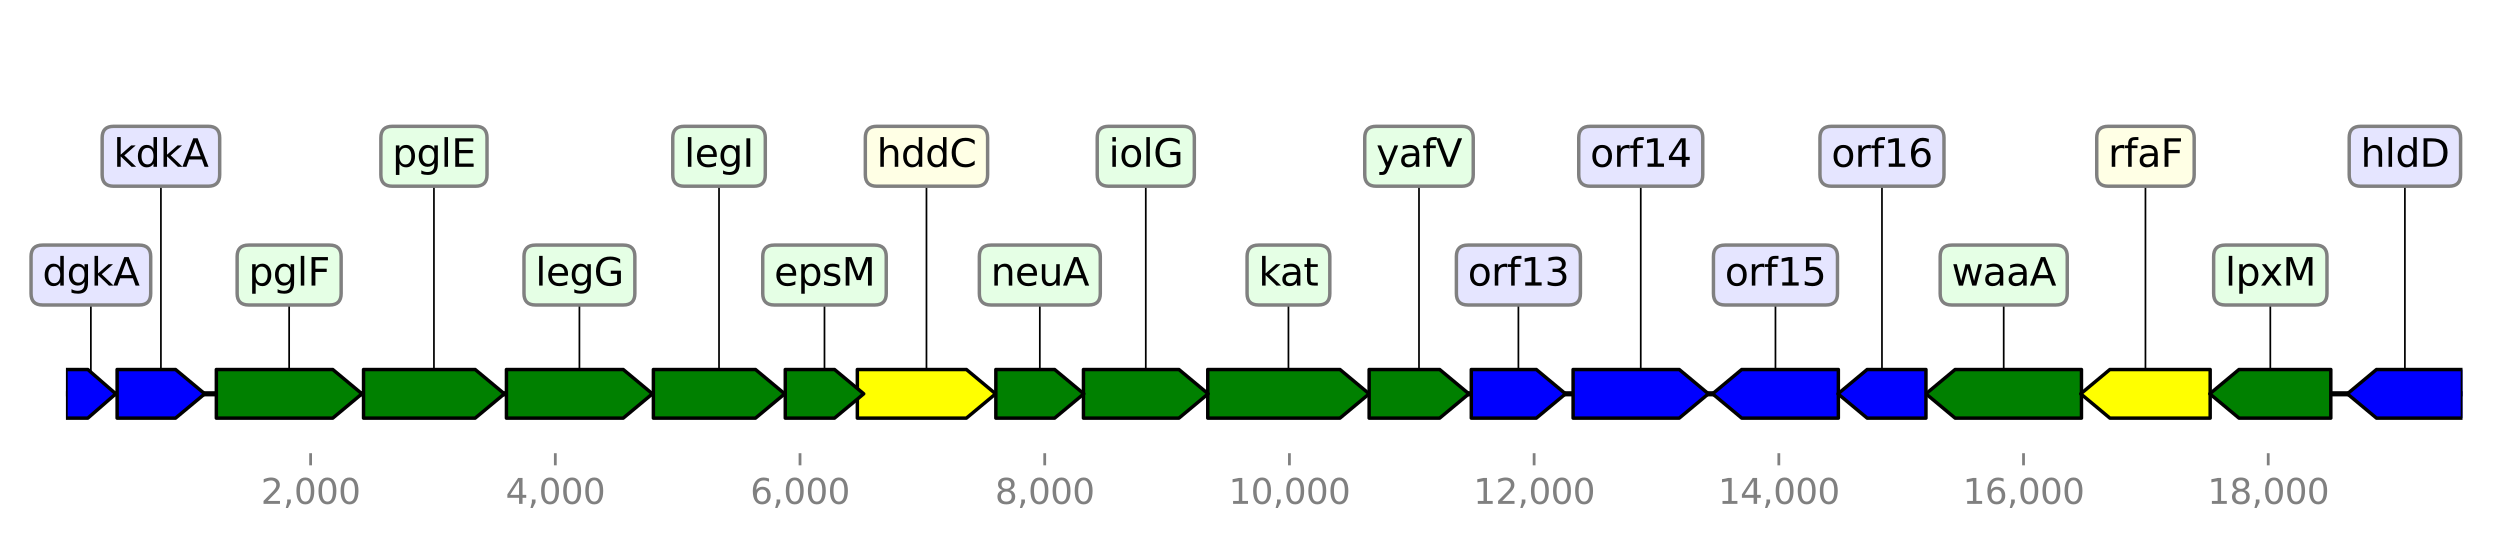<?xml version="1.0" encoding="utf-8" standalone="no"?>
<!DOCTYPE svg PUBLIC "-//W3C//DTD SVG 1.1//EN"
  "http://www.w3.org/Graphics/SVG/1.1/DTD/svg11.dtd">
<svg height="158.4pt" version="1.1" viewBox="0 0 720 158.4" width="720pt" xmlns="http://www.w3.org/2000/svg" xmlns:xlink="http://www.w3.org/1999/xlink">
 <defs>
  <style type="text/css">*{stroke-linecap:butt;stroke-linejoin:round;}</style>
 </defs>
 <g id="figure_1">
  <g id="patch_1">
   <path d="M 0 158.4 
L 720 158.4 
L 720 0 
L 0 0 
z
" style="fill:#ffffff;"/>
  </g>
  <g id="axes_1">
   <g id="line2d_1">
    <path clip-path="url(#p08b3c7aa67)" d="M 18.989 113.417 
L 709.2 113.417 
" style="fill:none;stroke:#000000;stroke-linecap:square;stroke-width:1.5;"/>
   </g>
   <g id="line2d_2">
    <path clip-path="url(#p08b3c7aa67)" d="M 371.072 79.211 
L 371.072 113.417 
" style="fill:none;stroke:#000000;stroke-linecap:square;stroke-width:0.5;"/>
   </g>
   <g id="line2d_3">
    <path clip-path="url(#p08b3c7aa67)" d="M 577.068 79.211 
L 577.068 113.417 
" style="fill:none;stroke:#000000;stroke-linecap:square;stroke-width:0.5;"/>
   </g>
   <g id="line2d_4">
    <path clip-path="url(#p08b3c7aa67)" d="M 166.872 79.211 
L 166.872 113.417 
" style="fill:none;stroke:#000000;stroke-linecap:square;stroke-width:0.5;"/>
   </g>
   <g id="line2d_5">
    <path clip-path="url(#p08b3c7aa67)" d="M 83.272 79.211 
L 83.272 113.417 
" style="fill:none;stroke:#000000;stroke-linecap:square;stroke-width:0.5;"/>
   </g>
   <g id="line2d_6">
    <path clip-path="url(#p08b3c7aa67)" d="M 124.975 45.006 
L 124.975 113.417 
" style="fill:none;stroke:#000000;stroke-linecap:square;stroke-width:0.5;"/>
   </g>
   <g id="line2d_7">
    <path clip-path="url(#p08b3c7aa67)" d="M 266.823 45.006 
L 266.823 113.417 
" style="fill:none;stroke:#000000;stroke-linecap:square;stroke-width:0.5;"/>
   </g>
   <g id="line2d_8">
    <path clip-path="url(#p08b3c7aa67)" d="M 472.537 45.006 
L 472.537 113.417 
" style="fill:none;stroke:#000000;stroke-linecap:square;stroke-width:0.5;"/>
   </g>
   <g id="line2d_9">
    <path clip-path="url(#p08b3c7aa67)" d="M 207.078 45.006 
L 207.078 113.417 
" style="fill:none;stroke:#000000;stroke-linecap:square;stroke-width:0.5;"/>
   </g>
   <g id="line2d_10">
    <path clip-path="url(#p08b3c7aa67)" d="M 617.89 45.006 
L 617.89 113.417 
" style="fill:none;stroke:#000000;stroke-linecap:square;stroke-width:0.5;"/>
   </g>
   <g id="line2d_11">
    <path clip-path="url(#p08b3c7aa67)" d="M 511.333 79.211 
L 511.333 113.417 
" style="fill:none;stroke:#000000;stroke-linecap:square;stroke-width:0.5;"/>
   </g>
   <g id="line2d_12">
    <path clip-path="url(#p08b3c7aa67)" d="M 329.985 45.006 
L 329.985 113.417 
" style="fill:none;stroke:#000000;stroke-linecap:square;stroke-width:0.5;"/>
   </g>
   <g id="line2d_13">
    <path clip-path="url(#p08b3c7aa67)" d="M 653.85 79.211 
L 653.85 113.417 
" style="fill:none;stroke:#000000;stroke-linecap:square;stroke-width:0.5;"/>
   </g>
   <g id="line2d_14">
    <path clip-path="url(#p08b3c7aa67)" d="M 692.61 45.006 
L 692.61 113.417 
" style="fill:none;stroke:#000000;stroke-linecap:square;stroke-width:0.5;"/>
   </g>
   <g id="line2d_15">
    <path clip-path="url(#p08b3c7aa67)" d="M 408.67 45.006 
L 408.67 113.417 
" style="fill:none;stroke:#000000;stroke-linecap:square;stroke-width:0.5;"/>
   </g>
   <g id="line2d_16">
    <path clip-path="url(#p08b3c7aa67)" d="M 437.3 79.211 
L 437.3 113.417 
" style="fill:none;stroke:#000000;stroke-linecap:square;stroke-width:0.5;"/>
   </g>
   <g id="line2d_17">
    <path clip-path="url(#p08b3c7aa67)" d="M 299.47 79.211 
L 299.47 113.417 
" style="fill:none;stroke:#000000;stroke-linecap:square;stroke-width:0.5;"/>
   </g>
   <g id="line2d_18">
    <path clip-path="url(#p08b3c7aa67)" d="M 542.007 45.006 
L 542.007 113.417 
" style="fill:none;stroke:#000000;stroke-linecap:square;stroke-width:0.5;"/>
   </g>
   <g id="line2d_19">
    <path clip-path="url(#p08b3c7aa67)" d="M 46.344 45.006 
L 46.344 113.417 
" style="fill:none;stroke:#000000;stroke-linecap:square;stroke-width:0.5;"/>
   </g>
   <g id="line2d_20">
    <path clip-path="url(#p08b3c7aa67)" d="M 237.452 79.211 
L 237.452 113.417 
" style="fill:none;stroke:#000000;stroke-linecap:square;stroke-width:0.5;"/>
   </g>
   <g id="line2d_21">
    <path clip-path="url(#p08b3c7aa67)" d="M 26.171 79.211 
L 26.171 113.417 
" style="fill:none;stroke:#000000;stroke-linecap:square;stroke-width:0.5;"/>
   </g>
   <g id="patch_2">
    <path clip-path="url(#p08b3c7aa67)" d="M 347.833 106.417 
Q 366.872 106.417 385.911 106.417 
L 385.911 106.417 
Q 390.111 109.917 394.31 113.417 
Q 390.111 116.917 385.911 120.417 
L 385.911 120.417 
Q 366.872 120.417 347.833 120.417 
L 347.833 106.417 
z
" style="fill:#008000;stroke:#000000;stroke-linecap:round;"/>
   </g>
   <g id="patch_3">
    <path clip-path="url(#p08b3c7aa67)" d="M 599.461 120.417 
Q 581.268 120.417 563.075 120.417 
L 563.075 120.417 
Q 558.875 116.917 554.675 113.417 
Q 558.875 109.917 563.075 106.417 
L 563.075 106.417 
Q 581.268 106.417 599.461 106.417 
L 599.461 120.417 
z
" style="fill:#008000;stroke:#000000;stroke-linecap:round;"/>
   </g>
   <g id="patch_4">
    <path clip-path="url(#p08b3c7aa67)" d="M 145.853 106.417 
Q 162.674 106.417 179.494 106.417 
L 179.494 106.417 
Q 183.692 109.917 187.891 113.417 
Q 183.692 116.917 179.494 120.417 
L 179.494 120.417 
Q 162.674 120.417 145.853 120.417 
L 145.853 106.417 
z
" style="fill:#008000;stroke:#000000;stroke-linecap:round;"/>
   </g>
   <g id="patch_5">
    <path clip-path="url(#p08b3c7aa67)" d="M 62.306 106.417 
Q 79.071 106.417 95.836 106.417 
L 95.836 106.417 
Q 100.037 109.917 104.238 113.417 
Q 100.037 116.917 95.836 120.417 
L 95.836 120.417 
Q 79.071 120.417 62.306 120.417 
L 62.306 106.417 
z
" style="fill:#008000;stroke:#000000;stroke-linecap:round;"/>
   </g>
   <g id="patch_6">
    <path clip-path="url(#p08b3c7aa67)" d="M 104.697 106.417 
Q 120.775 106.417 136.853 106.417 
L 136.853 106.417 
Q 141.054 109.917 145.254 113.417 
Q 141.054 116.917 136.853 120.417 
L 136.853 120.417 
Q 120.775 120.417 104.697 120.417 
L 104.697 106.417 
z
" style="fill:#008000;stroke:#000000;stroke-linecap:round;"/>
   </g>
   <g id="patch_7">
    <path clip-path="url(#p08b3c7aa67)" d="M 246.914 106.417 
Q 262.621 106.417 278.328 106.417 
L 278.328 106.417 
Q 282.53 109.917 286.732 113.417 
Q 282.53 116.917 278.328 120.417 
L 278.328 120.417 
Q 262.621 120.417 246.914 120.417 
L 246.914 106.417 
z
" style="fill:#ffff00;stroke:#000000;stroke-linecap:round;"/>
   </g>
   <g id="patch_8">
    <path clip-path="url(#p08b3c7aa67)" d="M 453.051 106.417 
Q 468.339 106.417 483.626 106.417 
L 483.626 106.417 
Q 487.825 109.917 492.023 113.417 
Q 487.825 116.917 483.626 120.417 
L 483.626 120.417 
Q 468.339 120.417 453.051 120.417 
L 453.051 106.417 
z
" style="fill:#0000ff;stroke:#000000;stroke-linecap:round;"/>
   </g>
   <g id="patch_9">
    <path clip-path="url(#p08b3c7aa67)" d="M 188.173 106.417 
Q 202.88 106.417 217.587 106.417 
L 217.587 106.417 
Q 221.785 109.917 225.983 113.417 
Q 221.785 116.917 217.587 120.417 
L 217.587 120.417 
Q 202.88 120.417 188.173 120.417 
L 188.173 106.417 
z
" style="fill:#008000;stroke:#000000;stroke-linecap:round;"/>
   </g>
   <g id="patch_10">
    <path clip-path="url(#p08b3c7aa67)" d="M 636.53 120.417 
Q 622.088 120.417 607.646 120.417 
L 607.646 120.417 
Q 603.448 116.917 599.25 113.417 
Q 603.448 109.917 607.646 106.417 
L 607.646 106.417 
Q 622.088 106.417 636.53 106.417 
L 636.53 120.417 
z
" style="fill:#ffff00;stroke:#000000;stroke-linecap:round;"/>
   </g>
   <g id="patch_11">
    <path clip-path="url(#p08b3c7aa67)" d="M 529.445 120.417 
Q 515.532 120.417 501.618 120.417 
L 501.618 120.417 
Q 497.42 116.917 493.221 113.417 
Q 497.42 109.917 501.618 106.417 
L 501.618 106.417 
Q 515.532 106.417 529.445 106.417 
L 529.445 120.417 
z
" style="fill:#0000ff;stroke:#000000;stroke-linecap:round;"/>
   </g>
   <g id="patch_12">
    <path clip-path="url(#p08b3c7aa67)" d="M 312.032 106.417 
Q 325.784 106.417 339.536 106.417 
L 339.536 106.417 
Q 343.737 109.917 347.938 113.417 
Q 343.737 116.917 339.536 120.417 
L 339.536 120.417 
Q 325.784 120.417 312.032 120.417 
L 312.032 106.417 
z
" style="fill:#008000;stroke:#000000;stroke-linecap:round;"/>
   </g>
   <g id="patch_13">
    <path clip-path="url(#p08b3c7aa67)" d="M 671.274 120.417 
Q 658.05 120.417 644.827 120.417 
L 644.827 120.417 
Q 640.626 116.917 636.425 113.417 
Q 640.626 109.917 644.827 106.417 
L 644.827 106.417 
Q 658.05 106.417 671.274 106.417 
L 671.274 120.417 
z
" style="fill:#008000;stroke:#000000;stroke-linecap:round;"/>
   </g>
   <g id="patch_14">
    <path clip-path="url(#p08b3c7aa67)" d="M 709.189 120.417 
Q 696.81 120.417 684.43 120.417 
L 684.43 120.417 
Q 680.231 116.917 676.031 113.417 
Q 680.231 109.917 684.43 106.417 
L 684.43 106.417 
Q 696.81 106.417 709.189 106.417 
L 709.189 120.417 
z
" style="fill:#0000ff;stroke:#000000;stroke-linecap:round;"/>
   </g>
   <g id="patch_15">
    <path clip-path="url(#p08b3c7aa67)" d="M 394.31 106.417 
Q 404.468 106.417 414.626 106.417 
L 414.626 106.417 
Q 418.827 109.917 423.029 113.417 
Q 418.827 116.917 414.626 120.417 
L 414.626 120.417 
Q 404.468 120.417 394.31 120.417 
L 394.31 106.417 
z
" style="fill:#008000;stroke:#000000;stroke-linecap:round;"/>
   </g>
   <g id="patch_16">
    <path clip-path="url(#p08b3c7aa67)" d="M 423.733 106.417 
Q 433.098 106.417 442.463 106.417 
L 442.463 106.417 
Q 446.665 109.917 450.866 113.417 
Q 446.665 116.917 442.463 120.417 
L 442.463 120.417 
Q 433.098 120.417 423.733 120.417 
L 423.733 106.417 
z
" style="fill:#0000ff;stroke:#000000;stroke-linecap:round;"/>
   </g>
   <g id="patch_17">
    <path clip-path="url(#p08b3c7aa67)" d="M 286.802 106.417 
Q 295.268 106.417 303.735 106.417 
L 303.735 106.417 
Q 307.936 109.917 312.137 113.417 
Q 307.936 116.917 303.735 120.417 
L 303.735 120.417 
Q 295.268 120.417 286.802 120.417 
L 286.802 106.417 
z
" style="fill:#008000;stroke:#000000;stroke-linecap:round;"/>
   </g>
   <g id="patch_18">
    <path clip-path="url(#p08b3c7aa67)" d="M 554.675 120.417 
Q 546.208 120.417 537.742 120.417 
L 537.742 120.417 
Q 533.541 116.917 529.339 113.417 
Q 533.541 109.917 537.742 106.417 
L 537.742 106.417 
Q 546.208 106.417 554.675 106.417 
L 554.675 120.417 
z
" style="fill:#0000ff;stroke:#000000;stroke-linecap:round;"/>
   </g>
   <g id="patch_19">
    <path clip-path="url(#p08b3c7aa67)" d="M 33.729 106.417 
Q 42.145 106.417 50.56 106.417 
L 50.56 106.417 
Q 54.759 109.917 58.959 113.417 
Q 54.759 116.917 50.56 120.417 
L 50.56 120.417 
Q 42.145 120.417 33.729 120.417 
L 33.729 106.417 
z
" style="fill:#0000ff;stroke:#000000;stroke-linecap:round;"/>
   </g>
   <g id="patch_20">
    <path clip-path="url(#p08b3c7aa67)" d="M 226.159 106.417 
Q 233.252 106.417 240.345 106.417 
L 240.345 106.417 
Q 244.545 109.917 248.746 113.417 
Q 244.545 116.917 240.345 120.417 
L 240.345 120.417 
Q 233.252 120.417 226.159 120.417 
L 226.159 106.417 
z
" style="fill:#008000;stroke:#000000;stroke-linecap:round;"/>
   </g>
   <g id="patch_21">
    <path clip-path="url(#p08b3c7aa67)" d="M 19 106.417 
Q 22.146 106.417 25.292 106.417 
L 25.292 106.417 
Q 29.317 109.917 33.341 113.417 
Q 29.317 116.917 25.292 120.417 
L 25.292 120.417 
Q 22.146 120.417 19 120.417 
L 19 106.417 
z
" style="fill:#0000ff;stroke:#000000;stroke-linecap:round;"/>
   </g>
   <g id="matplotlib.axis_1">
    <g id="xtick_1">
     <g id="line2d_22">
      <defs>
       <path d="M 0 0 
L 0 3.5 
" id="me6196d3b67" style="stroke:#808080;stroke-width:0.8;"/>
      </defs>
      <g>
       <use style="fill:#808080;stroke:#808080;stroke-width:0.8;" x="89.456" xlink:href="#me6196d3b67" y="130.52"/>
      </g>
     </g>
     <g id="text_1">
      <!-- 2,000 -->
      <g style="fill:#808080;" transform="translate(75.142 145.118)scale(0.1 -0.1)">
       <defs>
        <path d="M 1228 531 
L 3431 531 
L 3431 0 
L 469 0 
L 469 531 
Q 828 903 1448 1529 
Q 2069 2156 2228 2338 
Q 2531 2678 2651 2914 
Q 2772 3150 2772 3378 
Q 2772 3750 2511 3984 
Q 2250 4219 1831 4219 
Q 1534 4219 1204 4116 
Q 875 4013 500 3803 
L 500 4441 
Q 881 4594 1212 4672 
Q 1544 4750 1819 4750 
Q 2544 4750 2975 4387 
Q 3406 4025 3406 3419 
Q 3406 3131 3298 2873 
Q 3191 2616 2906 2266 
Q 2828 2175 2409 1742 
Q 1991 1309 1228 531 
z
" id="DejaVuSans-32" transform="scale(0.016)"/>
        <path d="M 750 794 
L 1409 794 
L 1409 256 
L 897 -744 
L 494 -744 
L 750 256 
L 750 794 
z
" id="DejaVuSans-2c" transform="scale(0.016)"/>
        <path d="M 2034 4250 
Q 1547 4250 1301 3770 
Q 1056 3291 1056 2328 
Q 1056 1369 1301 889 
Q 1547 409 2034 409 
Q 2525 409 2770 889 
Q 3016 1369 3016 2328 
Q 3016 3291 2770 3770 
Q 2525 4250 2034 4250 
z
M 2034 4750 
Q 2819 4750 3233 4129 
Q 3647 3509 3647 2328 
Q 3647 1150 3233 529 
Q 2819 -91 2034 -91 
Q 1250 -91 836 529 
Q 422 1150 422 2328 
Q 422 3509 836 4129 
Q 1250 4750 2034 4750 
z
" id="DejaVuSans-30" transform="scale(0.016)"/>
       </defs>
       <use xlink:href="#DejaVuSans-32"/>
       <use x="63.623" xlink:href="#DejaVuSans-2c"/>
       <use x="95.41" xlink:href="#DejaVuSans-30"/>
       <use x="159.033" xlink:href="#DejaVuSans-30"/>
       <use x="222.656" xlink:href="#DejaVuSans-30"/>
      </g>
     </g>
    </g>
    <g id="xtick_2">
     <g id="line2d_23">
      <g>
       <use style="fill:#808080;stroke:#808080;stroke-width:0.8;" x="159.931" xlink:href="#me6196d3b67" y="130.52"/>
      </g>
     </g>
     <g id="text_2">
      <!-- 4,000 -->
      <g style="fill:#808080;" transform="translate(145.617 145.118)scale(0.1 -0.1)">
       <defs>
        <path d="M 2419 4116 
L 825 1625 
L 2419 1625 
L 2419 4116 
z
M 2253 4666 
L 3047 4666 
L 3047 1625 
L 3713 1625 
L 3713 1100 
L 3047 1100 
L 3047 0 
L 2419 0 
L 2419 1100 
L 313 1100 
L 313 1709 
L 2253 4666 
z
" id="DejaVuSans-34" transform="scale(0.016)"/>
       </defs>
       <use xlink:href="#DejaVuSans-34"/>
       <use x="63.623" xlink:href="#DejaVuSans-2c"/>
       <use x="95.41" xlink:href="#DejaVuSans-30"/>
       <use x="159.033" xlink:href="#DejaVuSans-30"/>
       <use x="222.656" xlink:href="#DejaVuSans-30"/>
      </g>
     </g>
    </g>
    <g id="xtick_3">
     <g id="line2d_24">
      <g>
       <use style="fill:#808080;stroke:#808080;stroke-width:0.8;" x="230.405" xlink:href="#me6196d3b67" y="130.52"/>
      </g>
     </g>
     <g id="text_3">
      <!-- 6,000 -->
      <g style="fill:#808080;" transform="translate(216.091 145.118)scale(0.1 -0.1)">
       <defs>
        <path d="M 2113 2584 
Q 1688 2584 1439 2293 
Q 1191 2003 1191 1497 
Q 1191 994 1439 701 
Q 1688 409 2113 409 
Q 2538 409 2786 701 
Q 3034 994 3034 1497 
Q 3034 2003 2786 2293 
Q 2538 2584 2113 2584 
z
M 3366 4563 
L 3366 3988 
Q 3128 4100 2886 4159 
Q 2644 4219 2406 4219 
Q 1781 4219 1451 3797 
Q 1122 3375 1075 2522 
Q 1259 2794 1537 2939 
Q 1816 3084 2150 3084 
Q 2853 3084 3261 2657 
Q 3669 2231 3669 1497 
Q 3669 778 3244 343 
Q 2819 -91 2113 -91 
Q 1303 -91 875 529 
Q 447 1150 447 2328 
Q 447 3434 972 4092 
Q 1497 4750 2381 4750 
Q 2619 4750 2861 4703 
Q 3103 4656 3366 4563 
z
" id="DejaVuSans-36" transform="scale(0.016)"/>
       </defs>
       <use xlink:href="#DejaVuSans-36"/>
       <use x="63.623" xlink:href="#DejaVuSans-2c"/>
       <use x="95.41" xlink:href="#DejaVuSans-30"/>
       <use x="159.033" xlink:href="#DejaVuSans-30"/>
       <use x="222.656" xlink:href="#DejaVuSans-30"/>
      </g>
     </g>
    </g>
    <g id="xtick_4">
     <g id="line2d_25">
      <g>
       <use style="fill:#808080;stroke:#808080;stroke-width:0.8;" x="300.879" xlink:href="#me6196d3b67" y="130.52"/>
      </g>
     </g>
     <g id="text_4">
      <!-- 8,000 -->
      <g style="fill:#808080;" transform="translate(286.565 145.118)scale(0.1 -0.1)">
       <defs>
        <path d="M 2034 2216 
Q 1584 2216 1326 1975 
Q 1069 1734 1069 1313 
Q 1069 891 1326 650 
Q 1584 409 2034 409 
Q 2484 409 2743 651 
Q 3003 894 3003 1313 
Q 3003 1734 2745 1975 
Q 2488 2216 2034 2216 
z
M 1403 2484 
Q 997 2584 770 2862 
Q 544 3141 544 3541 
Q 544 4100 942 4425 
Q 1341 4750 2034 4750 
Q 2731 4750 3128 4425 
Q 3525 4100 3525 3541 
Q 3525 3141 3298 2862 
Q 3072 2584 2669 2484 
Q 3125 2378 3379 2068 
Q 3634 1759 3634 1313 
Q 3634 634 3220 271 
Q 2806 -91 2034 -91 
Q 1263 -91 848 271 
Q 434 634 434 1313 
Q 434 1759 690 2068 
Q 947 2378 1403 2484 
z
M 1172 3481 
Q 1172 3119 1398 2916 
Q 1625 2713 2034 2713 
Q 2441 2713 2670 2916 
Q 2900 3119 2900 3481 
Q 2900 3844 2670 4047 
Q 2441 4250 2034 4250 
Q 1625 4250 1398 4047 
Q 1172 3844 1172 3481 
z
" id="DejaVuSans-38" transform="scale(0.016)"/>
       </defs>
       <use xlink:href="#DejaVuSans-38"/>
       <use x="63.623" xlink:href="#DejaVuSans-2c"/>
       <use x="95.41" xlink:href="#DejaVuSans-30"/>
       <use x="159.033" xlink:href="#DejaVuSans-30"/>
       <use x="222.656" xlink:href="#DejaVuSans-30"/>
      </g>
     </g>
    </g>
    <g id="xtick_5">
     <g id="line2d_26">
      <g>
       <use style="fill:#808080;stroke:#808080;stroke-width:0.8;" x="371.353" xlink:href="#me6196d3b67" y="130.52"/>
      </g>
     </g>
     <g id="text_5">
      <!-- 10,000 -->
      <g style="fill:#808080;" transform="translate(353.858 145.118)scale(0.1 -0.1)">
       <defs>
        <path d="M 794 531 
L 1825 531 
L 1825 4091 
L 703 3866 
L 703 4441 
L 1819 4666 
L 2450 4666 
L 2450 531 
L 3481 531 
L 3481 0 
L 794 0 
L 794 531 
z
" id="DejaVuSans-31" transform="scale(0.016)"/>
       </defs>
       <use xlink:href="#DejaVuSans-31"/>
       <use x="63.623" xlink:href="#DejaVuSans-30"/>
       <use x="127.246" xlink:href="#DejaVuSans-2c"/>
       <use x="159.033" xlink:href="#DejaVuSans-30"/>
       <use x="222.656" xlink:href="#DejaVuSans-30"/>
       <use x="286.279" xlink:href="#DejaVuSans-30"/>
      </g>
     </g>
    </g>
    <g id="xtick_6">
     <g id="line2d_27">
      <g>
       <use style="fill:#808080;stroke:#808080;stroke-width:0.8;" x="441.828" xlink:href="#me6196d3b67" y="130.52"/>
      </g>
     </g>
     <g id="text_6">
      <!-- 12,000 -->
      <g style="fill:#808080;" transform="translate(424.332 145.118)scale(0.1 -0.1)">
       <use xlink:href="#DejaVuSans-31"/>
       <use x="63.623" xlink:href="#DejaVuSans-32"/>
       <use x="127.246" xlink:href="#DejaVuSans-2c"/>
       <use x="159.033" xlink:href="#DejaVuSans-30"/>
       <use x="222.656" xlink:href="#DejaVuSans-30"/>
       <use x="286.279" xlink:href="#DejaVuSans-30"/>
      </g>
     </g>
    </g>
    <g id="xtick_7">
     <g id="line2d_28">
      <g>
       <use style="fill:#808080;stroke:#808080;stroke-width:0.8;" x="512.302" xlink:href="#me6196d3b67" y="130.52"/>
      </g>
     </g>
     <g id="text_7">
      <!-- 14,000 -->
      <g style="fill:#808080;" transform="translate(494.807 145.118)scale(0.1 -0.1)">
       <use xlink:href="#DejaVuSans-31"/>
       <use x="63.623" xlink:href="#DejaVuSans-34"/>
       <use x="127.246" xlink:href="#DejaVuSans-2c"/>
       <use x="159.033" xlink:href="#DejaVuSans-30"/>
       <use x="222.656" xlink:href="#DejaVuSans-30"/>
       <use x="286.279" xlink:href="#DejaVuSans-30"/>
      </g>
     </g>
    </g>
    <g id="xtick_8">
     <g id="line2d_29">
      <g>
       <use style="fill:#808080;stroke:#808080;stroke-width:0.8;" x="582.776" xlink:href="#me6196d3b67" y="130.52"/>
      </g>
     </g>
     <g id="text_8">
      <!-- 16,000 -->
      <g style="fill:#808080;" transform="translate(565.281 145.118)scale(0.1 -0.1)">
       <use xlink:href="#DejaVuSans-31"/>
       <use x="63.623" xlink:href="#DejaVuSans-36"/>
       <use x="127.246" xlink:href="#DejaVuSans-2c"/>
       <use x="159.033" xlink:href="#DejaVuSans-30"/>
       <use x="222.656" xlink:href="#DejaVuSans-30"/>
       <use x="286.279" xlink:href="#DejaVuSans-30"/>
      </g>
     </g>
    </g>
    <g id="xtick_9">
     <g id="line2d_30">
      <g>
       <use style="fill:#808080;stroke:#808080;stroke-width:0.8;" x="653.25" xlink:href="#me6196d3b67" y="130.52"/>
      </g>
     </g>
     <g id="text_9">
      <!-- 18,000 -->
      <g style="fill:#808080;" transform="translate(635.755 145.118)scale(0.1 -0.1)">
       <use xlink:href="#DejaVuSans-31"/>
       <use x="63.623" xlink:href="#DejaVuSans-38"/>
       <use x="127.246" xlink:href="#DejaVuSans-2c"/>
       <use x="159.033" xlink:href="#DejaVuSans-30"/>
       <use x="222.656" xlink:href="#DejaVuSans-30"/>
       <use x="286.279" xlink:href="#DejaVuSans-30"/>
      </g>
     </g>
    </g>
   </g>
   <g id="linkto_kat">
    <g id="patch_22">
     <a xlink:href="kat">
      <path d="M 362.456 87.834 
L 379.687 87.834 
Q 382.987 87.834 382.987 84.534 
L 382.987 73.888 
Q 382.987 70.588 379.687 70.588 
L 362.456 70.588 
Q 359.156 70.588 359.156 73.888 
L 359.156 84.534 
Q 359.156 87.834 362.456 87.834 
z
" style="fill:#e5ffe5;stroke:#808080;stroke-linejoin:miter;"/>
     </a>
    </g>
    <!-- kat -->
    <g transform="translate(362.456 82.247)scale(0.11 -0.11)">
     <defs>
      <path d="M 581 4863 
L 1159 4863 
L 1159 1991 
L 2875 3500 
L 3609 3500 
L 1753 1863 
L 3688 0 
L 2938 0 
L 1159 1709 
L 1159 0 
L 581 0 
L 581 4863 
z
" id="DejaVuSans-6b" transform="scale(0.016)"/>
      <path d="M 2194 1759 
Q 1497 1759 1228 1600 
Q 959 1441 959 1056 
Q 959 750 1161 570 
Q 1363 391 1709 391 
Q 2188 391 2477 730 
Q 2766 1069 2766 1631 
L 2766 1759 
L 2194 1759 
z
M 3341 1997 
L 3341 0 
L 2766 0 
L 2766 531 
Q 2569 213 2275 61 
Q 1981 -91 1556 -91 
Q 1019 -91 701 211 
Q 384 513 384 1019 
Q 384 1609 779 1909 
Q 1175 2209 1959 2209 
L 2766 2209 
L 2766 2266 
Q 2766 2663 2505 2880 
Q 2244 3097 1772 3097 
Q 1472 3097 1187 3025 
Q 903 2953 641 2809 
L 641 3341 
Q 956 3463 1253 3523 
Q 1550 3584 1831 3584 
Q 2591 3584 2966 3190 
Q 3341 2797 3341 1997 
z
" id="DejaVuSans-61" transform="scale(0.016)"/>
      <path d="M 1172 4494 
L 1172 3500 
L 2356 3500 
L 2356 3053 
L 1172 3053 
L 1172 1153 
Q 1172 725 1289 603 
Q 1406 481 1766 481 
L 2356 481 
L 2356 0 
L 1766 0 
Q 1100 0 847 248 
Q 594 497 594 1153 
L 594 3053 
L 172 3053 
L 172 3500 
L 594 3500 
L 594 4494 
L 1172 4494 
z
" id="DejaVuSans-74" transform="scale(0.016)"/>
     </defs>
     <use xlink:href="#DejaVuSans-6b"/>
     <use x="56.16" xlink:href="#DejaVuSans-61"/>
     <use x="117.439" xlink:href="#DejaVuSans-74"/>
    </g>
   </g>
   <g id="linkto_waaA">
    <g id="patch_23">
     <a xlink:href="waaA">
      <path d="M 562.067 87.834 
L 592.069 87.834 
Q 595.369 87.834 595.369 84.534 
L 595.369 73.888 
Q 595.369 70.588 592.069 70.588 
L 562.067 70.588 
Q 558.767 70.588 558.767 73.888 
L 558.767 84.534 
Q 558.767 87.834 562.067 87.834 
z
" style="fill:#e5ffe5;stroke:#808080;stroke-linejoin:miter;"/>
     </a>
    </g>
    <!-- waaA -->
    <g transform="translate(562.067 82.247)scale(0.11 -0.11)">
     <defs>
      <path d="M 269 3500 
L 844 3500 
L 1563 769 
L 2278 3500 
L 2956 3500 
L 3675 769 
L 4391 3500 
L 4966 3500 
L 4050 0 
L 3372 0 
L 2619 2869 
L 1863 0 
L 1184 0 
L 269 3500 
z
" id="DejaVuSans-77" transform="scale(0.016)"/>
      <path d="M 2188 4044 
L 1331 1722 
L 3047 1722 
L 2188 4044 
z
M 1831 4666 
L 2547 4666 
L 4325 0 
L 3669 0 
L 3244 1197 
L 1141 1197 
L 716 0 
L 50 0 
L 1831 4666 
z
" id="DejaVuSans-41" transform="scale(0.016)"/>
     </defs>
     <use xlink:href="#DejaVuSans-77"/>
     <use x="81.787" xlink:href="#DejaVuSans-61"/>
     <use x="143.066" xlink:href="#DejaVuSans-61"/>
     <use x="204.346" xlink:href="#DejaVuSans-41"/>
    </g>
   </g>
   <g id="linkto_legG">
    <g id="patch_24">
     <a xlink:href="legG">
      <path d="M 154.207 87.834 
L 179.538 87.834 
Q 182.838 87.834 182.838 84.534 
L 182.838 73.888 
Q 182.838 70.588 179.538 70.588 
L 154.207 70.588 
Q 150.907 70.588 150.907 73.888 
L 150.907 84.534 
Q 150.907 87.834 154.207 87.834 
z
" style="fill:#e5ffe5;stroke:#808080;stroke-linejoin:miter;"/>
     </a>
    </g>
    <!-- legG -->
    <g transform="translate(154.207 82.247)scale(0.11 -0.11)">
     <defs>
      <path d="M 603 4863 
L 1178 4863 
L 1178 0 
L 603 0 
L 603 4863 
z
" id="DejaVuSans-6c" transform="scale(0.016)"/>
      <path d="M 3597 1894 
L 3597 1613 
L 953 1613 
Q 991 1019 1311 708 
Q 1631 397 2203 397 
Q 2534 397 2845 478 
Q 3156 559 3463 722 
L 3463 178 
Q 3153 47 2828 -22 
Q 2503 -91 2169 -91 
Q 1331 -91 842 396 
Q 353 884 353 1716 
Q 353 2575 817 3079 
Q 1281 3584 2069 3584 
Q 2775 3584 3186 3129 
Q 3597 2675 3597 1894 
z
M 3022 2063 
Q 3016 2534 2758 2815 
Q 2500 3097 2075 3097 
Q 1594 3097 1305 2825 
Q 1016 2553 972 2059 
L 3022 2063 
z
" id="DejaVuSans-65" transform="scale(0.016)"/>
      <path d="M 2906 1791 
Q 2906 2416 2648 2759 
Q 2391 3103 1925 3103 
Q 1463 3103 1205 2759 
Q 947 2416 947 1791 
Q 947 1169 1205 825 
Q 1463 481 1925 481 
Q 2391 481 2648 825 
Q 2906 1169 2906 1791 
z
M 3481 434 
Q 3481 -459 3084 -895 
Q 2688 -1331 1869 -1331 
Q 1566 -1331 1297 -1286 
Q 1028 -1241 775 -1147 
L 775 -588 
Q 1028 -725 1275 -790 
Q 1522 -856 1778 -856 
Q 2344 -856 2625 -561 
Q 2906 -266 2906 331 
L 2906 616 
Q 2728 306 2450 153 
Q 2172 0 1784 0 
Q 1141 0 747 490 
Q 353 981 353 1791 
Q 353 2603 747 3093 
Q 1141 3584 1784 3584 
Q 2172 3584 2450 3431 
Q 2728 3278 2906 2969 
L 2906 3500 
L 3481 3500 
L 3481 434 
z
" id="DejaVuSans-67" transform="scale(0.016)"/>
      <path d="M 3809 666 
L 3809 1919 
L 2778 1919 
L 2778 2438 
L 4434 2438 
L 4434 434 
Q 4069 175 3628 42 
Q 3188 -91 2688 -91 
Q 1594 -91 976 548 
Q 359 1188 359 2328 
Q 359 3472 976 4111 
Q 1594 4750 2688 4750 
Q 3144 4750 3555 4637 
Q 3966 4525 4313 4306 
L 4313 3634 
Q 3963 3931 3569 4081 
Q 3175 4231 2741 4231 
Q 1884 4231 1454 3753 
Q 1025 3275 1025 2328 
Q 1025 1384 1454 906 
Q 1884 428 2741 428 
Q 3075 428 3337 486 
Q 3600 544 3809 666 
z
" id="DejaVuSans-47" transform="scale(0.016)"/>
     </defs>
     <use xlink:href="#DejaVuSans-6c"/>
     <use x="27.783" xlink:href="#DejaVuSans-65"/>
     <use x="89.307" xlink:href="#DejaVuSans-67"/>
     <use x="152.783" xlink:href="#DejaVuSans-47"/>
    </g>
   </g>
   <g id="linkto_pglF">
    <g id="patch_25">
     <a xlink:href="pglF">
      <path d="M 71.598 87.834 
L 94.947 87.834 
Q 98.247 87.834 98.247 84.534 
L 98.247 73.888 
Q 98.247 70.588 94.947 70.588 
L 71.598 70.588 
Q 68.298 70.588 68.298 73.888 
L 68.298 84.534 
Q 68.298 87.834 71.598 87.834 
z
" style="fill:#e5ffe5;stroke:#808080;stroke-linejoin:miter;"/>
     </a>
    </g>
    <!-- pglF -->
    <g transform="translate(71.598 82.247)scale(0.11 -0.11)">
     <defs>
      <path d="M 1159 525 
L 1159 -1331 
L 581 -1331 
L 581 3500 
L 1159 3500 
L 1159 2969 
Q 1341 3281 1617 3432 
Q 1894 3584 2278 3584 
Q 2916 3584 3314 3078 
Q 3713 2572 3713 1747 
Q 3713 922 3314 415 
Q 2916 -91 2278 -91 
Q 1894 -91 1617 61 
Q 1341 213 1159 525 
z
M 3116 1747 
Q 3116 2381 2855 2742 
Q 2594 3103 2138 3103 
Q 1681 3103 1420 2742 
Q 1159 2381 1159 1747 
Q 1159 1113 1420 752 
Q 1681 391 2138 391 
Q 2594 391 2855 752 
Q 3116 1113 3116 1747 
z
" id="DejaVuSans-70" transform="scale(0.016)"/>
      <path d="M 628 4666 
L 3309 4666 
L 3309 4134 
L 1259 4134 
L 1259 2759 
L 3109 2759 
L 3109 2228 
L 1259 2228 
L 1259 0 
L 628 0 
L 628 4666 
z
" id="DejaVuSans-46" transform="scale(0.016)"/>
     </defs>
     <use xlink:href="#DejaVuSans-70"/>
     <use x="63.477" xlink:href="#DejaVuSans-67"/>
     <use x="126.953" xlink:href="#DejaVuSans-6c"/>
     <use x="154.736" xlink:href="#DejaVuSans-46"/>
    </g>
   </g>
   <g id="linkto_pglE">
    <g id="patch_26">
     <a xlink:href="pglE">
      <path d="M 112.989 53.629 
L 136.962 53.629 
Q 140.262 53.629 140.262 50.329 
L 140.262 39.683 
Q 140.262 36.383 136.962 36.383 
L 112.989 36.383 
Q 109.689 36.383 109.689 39.683 
L 109.689 50.329 
Q 109.689 53.629 112.989 53.629 
z
" style="fill:#e5ffe5;stroke:#808080;stroke-linejoin:miter;"/>
     </a>
    </g>
    <!-- pglE -->
    <g transform="translate(112.989 48.041)scale(0.11 -0.11)">
     <defs>
      <path d="M 628 4666 
L 3578 4666 
L 3578 4134 
L 1259 4134 
L 1259 2753 
L 3481 2753 
L 3481 2222 
L 1259 2222 
L 1259 531 
L 3634 531 
L 3634 0 
L 628 0 
L 628 4666 
z
" id="DejaVuSans-45" transform="scale(0.016)"/>
     </defs>
     <use xlink:href="#DejaVuSans-70"/>
     <use x="63.477" xlink:href="#DejaVuSans-67"/>
     <use x="126.953" xlink:href="#DejaVuSans-6c"/>
     <use x="154.736" xlink:href="#DejaVuSans-45"/>
    </g>
   </g>
   <g id="linkto_hddC">
    <g id="patch_27">
     <a xlink:href="hddC">
      <path d="M 252.513 53.629 
L 281.132 53.629 
Q 284.432 53.629 284.432 50.329 
L 284.432 39.683 
Q 284.432 36.383 281.132 36.383 
L 252.513 36.383 
Q 249.213 36.383 249.213 39.683 
L 249.213 50.329 
Q 249.213 53.629 252.513 53.629 
z
" style="fill:#ffffe5;stroke:#808080;stroke-linejoin:miter;"/>
     </a>
    </g>
    <!-- hddC -->
    <g transform="translate(252.513 48.041)scale(0.11 -0.11)">
     <defs>
      <path d="M 3513 2113 
L 3513 0 
L 2938 0 
L 2938 2094 
Q 2938 2591 2744 2837 
Q 2550 3084 2163 3084 
Q 1697 3084 1428 2787 
Q 1159 2491 1159 1978 
L 1159 0 
L 581 0 
L 581 4863 
L 1159 4863 
L 1159 2956 
Q 1366 3272 1645 3428 
Q 1925 3584 2291 3584 
Q 2894 3584 3203 3211 
Q 3513 2838 3513 2113 
z
" id="DejaVuSans-68" transform="scale(0.016)"/>
      <path d="M 2906 2969 
L 2906 4863 
L 3481 4863 
L 3481 0 
L 2906 0 
L 2906 525 
Q 2725 213 2448 61 
Q 2172 -91 1784 -91 
Q 1150 -91 751 415 
Q 353 922 353 1747 
Q 353 2572 751 3078 
Q 1150 3584 1784 3584 
Q 2172 3584 2448 3432 
Q 2725 3281 2906 2969 
z
M 947 1747 
Q 947 1113 1208 752 
Q 1469 391 1925 391 
Q 2381 391 2643 752 
Q 2906 1113 2906 1747 
Q 2906 2381 2643 2742 
Q 2381 3103 1925 3103 
Q 1469 3103 1208 2742 
Q 947 2381 947 1747 
z
" id="DejaVuSans-64" transform="scale(0.016)"/>
      <path d="M 4122 4306 
L 4122 3641 
Q 3803 3938 3442 4084 
Q 3081 4231 2675 4231 
Q 1875 4231 1450 3742 
Q 1025 3253 1025 2328 
Q 1025 1406 1450 917 
Q 1875 428 2675 428 
Q 3081 428 3442 575 
Q 3803 722 4122 1019 
L 4122 359 
Q 3791 134 3420 21 
Q 3050 -91 2638 -91 
Q 1578 -91 968 557 
Q 359 1206 359 2328 
Q 359 3453 968 4101 
Q 1578 4750 2638 4750 
Q 3056 4750 3426 4639 
Q 3797 4528 4122 4306 
z
" id="DejaVuSans-43" transform="scale(0.016)"/>
     </defs>
     <use xlink:href="#DejaVuSans-68"/>
     <use x="63.379" xlink:href="#DejaVuSans-64"/>
     <use x="126.855" xlink:href="#DejaVuSans-64"/>
     <use x="190.332" xlink:href="#DejaVuSans-43"/>
    </g>
   </g>
   <g id="linkto_orf14">
    <g id="patch_28">
     <a xlink:href="orf14">
      <path d="M 457.976 53.629 
L 487.098 53.629 
Q 490.398 53.629 490.398 50.329 
L 490.398 39.683 
Q 490.398 36.383 487.098 36.383 
L 457.976 36.383 
Q 454.676 36.383 454.676 39.683 
L 454.676 50.329 
Q 454.676 53.629 457.976 53.629 
z
" style="fill:#e5e5ff;stroke:#808080;stroke-linejoin:miter;"/>
     </a>
    </g>
    <!-- orf14 -->
    <g transform="translate(457.976 48.041)scale(0.11 -0.11)">
     <defs>
      <path d="M 1959 3097 
Q 1497 3097 1228 2736 
Q 959 2375 959 1747 
Q 959 1119 1226 758 
Q 1494 397 1959 397 
Q 2419 397 2687 759 
Q 2956 1122 2956 1747 
Q 2956 2369 2687 2733 
Q 2419 3097 1959 3097 
z
M 1959 3584 
Q 2709 3584 3137 3096 
Q 3566 2609 3566 1747 
Q 3566 888 3137 398 
Q 2709 -91 1959 -91 
Q 1206 -91 779 398 
Q 353 888 353 1747 
Q 353 2609 779 3096 
Q 1206 3584 1959 3584 
z
" id="DejaVuSans-6f" transform="scale(0.016)"/>
      <path d="M 2631 2963 
Q 2534 3019 2420 3045 
Q 2306 3072 2169 3072 
Q 1681 3072 1420 2755 
Q 1159 2438 1159 1844 
L 1159 0 
L 581 0 
L 581 3500 
L 1159 3500 
L 1159 2956 
Q 1341 3275 1631 3429 
Q 1922 3584 2338 3584 
Q 2397 3584 2469 3576 
Q 2541 3569 2628 3553 
L 2631 2963 
z
" id="DejaVuSans-72" transform="scale(0.016)"/>
      <path d="M 2375 4863 
L 2375 4384 
L 1825 4384 
Q 1516 4384 1395 4259 
Q 1275 4134 1275 3809 
L 1275 3500 
L 2222 3500 
L 2222 3053 
L 1275 3053 
L 1275 0 
L 697 0 
L 697 3053 
L 147 3053 
L 147 3500 
L 697 3500 
L 697 3744 
Q 697 4328 969 4595 
Q 1241 4863 1831 4863 
L 2375 4863 
z
" id="DejaVuSans-66" transform="scale(0.016)"/>
     </defs>
     <use xlink:href="#DejaVuSans-6f"/>
     <use x="61.182" xlink:href="#DejaVuSans-72"/>
     <use x="102.295" xlink:href="#DejaVuSans-66"/>
     <use x="137.5" xlink:href="#DejaVuSans-31"/>
     <use x="201.123" xlink:href="#DejaVuSans-34"/>
    </g>
   </g>
   <g id="linkto_legI">
    <g id="patch_29">
     <a xlink:href="legI">
      <path d="M 197.052 53.629 
L 217.104 53.629 
Q 220.404 53.629 220.404 50.329 
L 220.404 39.683 
Q 220.404 36.383 217.104 36.383 
L 197.052 36.383 
Q 193.752 36.383 193.752 39.683 
L 193.752 50.329 
Q 193.752 53.629 197.052 53.629 
z
" style="fill:#e5ffe5;stroke:#808080;stroke-linejoin:miter;"/>
     </a>
    </g>
    <!-- legI -->
    <g transform="translate(197.052 48.041)scale(0.11 -0.11)">
     <defs>
      <path d="M 628 4666 
L 1259 4666 
L 1259 0 
L 628 0 
L 628 4666 
z
" id="DejaVuSans-49" transform="scale(0.016)"/>
     </defs>
     <use xlink:href="#DejaVuSans-6c"/>
     <use x="27.783" xlink:href="#DejaVuSans-65"/>
     <use x="89.307" xlink:href="#DejaVuSans-67"/>
     <use x="152.783" xlink:href="#DejaVuSans-49"/>
    </g>
   </g>
   <g id="linkto_rfaF">
    <g id="patch_30">
     <a xlink:href="rfaF">
      <path d="M 607.159 53.629 
L 628.621 53.629 
Q 631.921 53.629 631.921 50.329 
L 631.921 39.683 
Q 631.921 36.383 628.621 36.383 
L 607.159 36.383 
Q 603.859 36.383 603.859 39.683 
L 603.859 50.329 
Q 603.859 53.629 607.159 53.629 
z
" style="fill:#ffffe5;stroke:#808080;stroke-linejoin:miter;"/>
     </a>
    </g>
    <!-- rfaF -->
    <g transform="translate(607.159 48.041)scale(0.11 -0.11)">
     <use xlink:href="#DejaVuSans-72"/>
     <use x="41.113" xlink:href="#DejaVuSans-66"/>
     <use x="76.318" xlink:href="#DejaVuSans-61"/>
     <use x="137.598" xlink:href="#DejaVuSans-46"/>
    </g>
   </g>
   <g id="linkto_orf15">
    <g id="patch_31">
     <a xlink:href="orf15">
      <path d="M 496.772 87.834 
L 525.894 87.834 
Q 529.194 87.834 529.194 84.534 
L 529.194 73.888 
Q 529.194 70.588 525.894 70.588 
L 496.772 70.588 
Q 493.472 70.588 493.472 73.888 
L 493.472 84.534 
Q 493.472 87.834 496.772 87.834 
z
" style="fill:#e5e5ff;stroke:#808080;stroke-linejoin:miter;"/>
     </a>
    </g>
    <!-- orf15 -->
    <g transform="translate(496.772 82.247)scale(0.11 -0.11)">
     <defs>
      <path d="M 691 4666 
L 3169 4666 
L 3169 4134 
L 1269 4134 
L 1269 2991 
Q 1406 3038 1543 3061 
Q 1681 3084 1819 3084 
Q 2600 3084 3056 2656 
Q 3513 2228 3513 1497 
Q 3513 744 3044 326 
Q 2575 -91 1722 -91 
Q 1428 -91 1123 -41 
Q 819 9 494 109 
L 494 744 
Q 775 591 1075 516 
Q 1375 441 1709 441 
Q 2250 441 2565 725 
Q 2881 1009 2881 1497 
Q 2881 1984 2565 2268 
Q 2250 2553 1709 2553 
Q 1456 2553 1204 2497 
Q 953 2441 691 2322 
L 691 4666 
z
" id="DejaVuSans-35" transform="scale(0.016)"/>
     </defs>
     <use xlink:href="#DejaVuSans-6f"/>
     <use x="61.182" xlink:href="#DejaVuSans-72"/>
     <use x="102.295" xlink:href="#DejaVuSans-66"/>
     <use x="137.5" xlink:href="#DejaVuSans-31"/>
     <use x="201.123" xlink:href="#DejaVuSans-35"/>
    </g>
   </g>
   <g id="linkto_iolG">
    <g id="patch_32">
     <a xlink:href="iolG">
      <path d="M 319.302 53.629 
L 340.668 53.629 
Q 343.968 53.629 343.968 50.329 
L 343.968 39.683 
Q 343.968 36.383 340.668 36.383 
L 319.302 36.383 
Q 316.002 36.383 316.002 39.683 
L 316.002 50.329 
Q 316.002 53.629 319.302 53.629 
z
" style="fill:#e5ffe5;stroke:#808080;stroke-linejoin:miter;"/>
     </a>
    </g>
    <!-- iolG -->
    <g transform="translate(319.302 48.041)scale(0.11 -0.11)">
     <defs>
      <path d="M 603 3500 
L 1178 3500 
L 1178 0 
L 603 0 
L 603 3500 
z
M 603 4863 
L 1178 4863 
L 1178 4134 
L 603 4134 
L 603 4863 
z
" id="DejaVuSans-69" transform="scale(0.016)"/>
     </defs>
     <use xlink:href="#DejaVuSans-69"/>
     <use x="27.783" xlink:href="#DejaVuSans-6f"/>
     <use x="88.965" xlink:href="#DejaVuSans-6c"/>
     <use x="116.748" xlink:href="#DejaVuSans-47"/>
    </g>
   </g>
   <g id="linkto_lpxM">
    <g id="patch_33">
     <a xlink:href="lpxM">
      <path d="M 640.829 87.834 
L 666.87 87.834 
Q 670.17 87.834 670.17 84.534 
L 670.17 73.888 
Q 670.17 70.588 666.87 70.588 
L 640.829 70.588 
Q 637.529 70.588 637.529 73.888 
L 637.529 84.534 
Q 637.529 87.834 640.829 87.834 
z
" style="fill:#e5ffe5;stroke:#808080;stroke-linejoin:miter;"/>
     </a>
    </g>
    <!-- lpxM -->
    <g transform="translate(640.829 82.247)scale(0.11 -0.11)">
     <defs>
      <path d="M 3513 3500 
L 2247 1797 
L 3578 0 
L 2900 0 
L 1881 1375 
L 863 0 
L 184 0 
L 1544 1831 
L 300 3500 
L 978 3500 
L 1906 2253 
L 2834 3500 
L 3513 3500 
z
" id="DejaVuSans-78" transform="scale(0.016)"/>
      <path d="M 628 4666 
L 1569 4666 
L 2759 1491 
L 3956 4666 
L 4897 4666 
L 4897 0 
L 4281 0 
L 4281 4097 
L 3078 897 
L 2444 897 
L 1241 4097 
L 1241 0 
L 628 0 
L 628 4666 
z
" id="DejaVuSans-4d" transform="scale(0.016)"/>
     </defs>
     <use xlink:href="#DejaVuSans-6c"/>
     <use x="27.783" xlink:href="#DejaVuSans-70"/>
     <use x="91.26" xlink:href="#DejaVuSans-78"/>
     <use x="150.439" xlink:href="#DejaVuSans-4d"/>
    </g>
   </g>
   <g id="linkto_hldD">
    <g id="patch_34">
     <a xlink:href="hldD">
      <path d="M 679.87 53.629 
L 705.351 53.629 
Q 708.651 53.629 708.651 50.329 
L 708.651 39.683 
Q 708.651 36.383 705.351 36.383 
L 679.87 36.383 
Q 676.57 36.383 676.57 39.683 
L 676.57 50.329 
Q 676.57 53.629 679.87 53.629 
z
" style="fill:#e5e5ff;stroke:#808080;stroke-linejoin:miter;"/>
     </a>
    </g>
    <!-- hldD -->
    <g transform="translate(679.87 48.041)scale(0.11 -0.11)">
     <defs>
      <path d="M 1259 4147 
L 1259 519 
L 2022 519 
Q 2988 519 3436 956 
Q 3884 1394 3884 2338 
Q 3884 3275 3436 3711 
Q 2988 4147 2022 4147 
L 1259 4147 
z
M 628 4666 
L 1925 4666 
Q 3281 4666 3915 4102 
Q 4550 3538 4550 2338 
Q 4550 1131 3912 565 
Q 3275 0 1925 0 
L 628 0 
L 628 4666 
z
" id="DejaVuSans-44" transform="scale(0.016)"/>
     </defs>
     <use xlink:href="#DejaVuSans-68"/>
     <use x="63.379" xlink:href="#DejaVuSans-6c"/>
     <use x="91.162" xlink:href="#DejaVuSans-64"/>
     <use x="154.639" xlink:href="#DejaVuSans-44"/>
    </g>
   </g>
   <g id="linkto_yafV">
    <g id="patch_35">
     <a xlink:href="yafV">
      <path d="M 396.345 53.629 
L 420.994 53.629 
Q 424.294 53.629 424.294 50.329 
L 424.294 39.683 
Q 424.294 36.383 420.994 36.383 
L 396.345 36.383 
Q 393.045 36.383 393.045 39.683 
L 393.045 50.329 
Q 393.045 53.629 396.345 53.629 
z
" style="fill:#e5ffe5;stroke:#808080;stroke-linejoin:miter;"/>
     </a>
    </g>
    <!-- yafV -->
    <g transform="translate(396.345 48.041)scale(0.11 -0.11)">
     <defs>
      <path d="M 2059 -325 
Q 1816 -950 1584 -1140 
Q 1353 -1331 966 -1331 
L 506 -1331 
L 506 -850 
L 844 -850 
Q 1081 -850 1212 -737 
Q 1344 -625 1503 -206 
L 1606 56 
L 191 3500 
L 800 3500 
L 1894 763 
L 2988 3500 
L 3597 3500 
L 2059 -325 
z
" id="DejaVuSans-79" transform="scale(0.016)"/>
      <path d="M 1831 0 
L 50 4666 
L 709 4666 
L 2188 738 
L 3669 4666 
L 4325 4666 
L 2547 0 
L 1831 0 
z
" id="DejaVuSans-56" transform="scale(0.016)"/>
     </defs>
     <use xlink:href="#DejaVuSans-79"/>
     <use x="59.18" xlink:href="#DejaVuSans-61"/>
     <use x="120.459" xlink:href="#DejaVuSans-66"/>
     <use x="155.664" xlink:href="#DejaVuSans-56"/>
    </g>
   </g>
   <g id="linkto_orf13">
    <g id="patch_36">
     <a xlink:href="orf13">
      <path d="M 422.739 87.834 
L 451.861 87.834 
Q 455.161 87.834 455.161 84.534 
L 455.161 73.888 
Q 455.161 70.588 451.861 70.588 
L 422.739 70.588 
Q 419.439 70.588 419.439 73.888 
L 419.439 84.534 
Q 419.439 87.834 422.739 87.834 
z
" style="fill:#e5e5ff;stroke:#808080;stroke-linejoin:miter;"/>
     </a>
    </g>
    <!-- orf13 -->
    <g transform="translate(422.739 82.247)scale(0.11 -0.11)">
     <defs>
      <path d="M 2597 2516 
Q 3050 2419 3304 2112 
Q 3559 1806 3559 1356 
Q 3559 666 3084 287 
Q 2609 -91 1734 -91 
Q 1441 -91 1130 -33 
Q 819 25 488 141 
L 488 750 
Q 750 597 1062 519 
Q 1375 441 1716 441 
Q 2309 441 2620 675 
Q 2931 909 2931 1356 
Q 2931 1769 2642 2001 
Q 2353 2234 1838 2234 
L 1294 2234 
L 1294 2753 
L 1863 2753 
Q 2328 2753 2575 2939 
Q 2822 3125 2822 3475 
Q 2822 3834 2567 4026 
Q 2313 4219 1838 4219 
Q 1578 4219 1281 4162 
Q 984 4106 628 3988 
L 628 4550 
Q 988 4650 1302 4700 
Q 1616 4750 1894 4750 
Q 2613 4750 3031 4423 
Q 3450 4097 3450 3541 
Q 3450 3153 3228 2886 
Q 3006 2619 2597 2516 
z
" id="DejaVuSans-33" transform="scale(0.016)"/>
     </defs>
     <use xlink:href="#DejaVuSans-6f"/>
     <use x="61.182" xlink:href="#DejaVuSans-72"/>
     <use x="102.295" xlink:href="#DejaVuSans-66"/>
     <use x="137.5" xlink:href="#DejaVuSans-31"/>
     <use x="201.123" xlink:href="#DejaVuSans-33"/>
    </g>
   </g>
   <g id="linkto_neuA">
    <g id="patch_37">
     <a xlink:href="neuA">
      <path d="M 285.352 87.834 
L 313.588 87.834 
Q 316.888 87.834 316.888 84.534 
L 316.888 73.888 
Q 316.888 70.588 313.588 70.588 
L 285.352 70.588 
Q 282.052 70.588 282.052 73.888 
L 282.052 84.534 
Q 282.052 87.834 285.352 87.834 
z
" style="fill:#e5ffe5;stroke:#808080;stroke-linejoin:miter;"/>
     </a>
    </g>
    <!-- neuA -->
    <g transform="translate(285.352 82.247)scale(0.11 -0.11)">
     <defs>
      <path d="M 3513 2113 
L 3513 0 
L 2938 0 
L 2938 2094 
Q 2938 2591 2744 2837 
Q 2550 3084 2163 3084 
Q 1697 3084 1428 2787 
Q 1159 2491 1159 1978 
L 1159 0 
L 581 0 
L 581 3500 
L 1159 3500 
L 1159 2956 
Q 1366 3272 1645 3428 
Q 1925 3584 2291 3584 
Q 2894 3584 3203 3211 
Q 3513 2838 3513 2113 
z
" id="DejaVuSans-6e" transform="scale(0.016)"/>
      <path d="M 544 1381 
L 544 3500 
L 1119 3500 
L 1119 1403 
Q 1119 906 1312 657 
Q 1506 409 1894 409 
Q 2359 409 2629 706 
Q 2900 1003 2900 1516 
L 2900 3500 
L 3475 3500 
L 3475 0 
L 2900 0 
L 2900 538 
Q 2691 219 2414 64 
Q 2138 -91 1772 -91 
Q 1169 -91 856 284 
Q 544 659 544 1381 
z
M 1991 3584 
L 1991 3584 
z
" id="DejaVuSans-75" transform="scale(0.016)"/>
     </defs>
     <use xlink:href="#DejaVuSans-6e"/>
     <use x="63.379" xlink:href="#DejaVuSans-65"/>
     <use x="124.902" xlink:href="#DejaVuSans-75"/>
     <use x="188.281" xlink:href="#DejaVuSans-41"/>
    </g>
   </g>
   <g id="linkto_orf16">
    <g id="patch_38">
     <a xlink:href="orf16">
      <path d="M 527.446 53.629 
L 556.568 53.629 
Q 559.868 53.629 559.868 50.329 
L 559.868 39.683 
Q 559.868 36.383 556.568 36.383 
L 527.446 36.383 
Q 524.146 36.383 524.146 39.683 
L 524.146 50.329 
Q 524.146 53.629 527.446 53.629 
z
" style="fill:#e5e5ff;stroke:#808080;stroke-linejoin:miter;"/>
     </a>
    </g>
    <!-- orf16 -->
    <g transform="translate(527.446 48.041)scale(0.11 -0.11)">
     <use xlink:href="#DejaVuSans-6f"/>
     <use x="61.182" xlink:href="#DejaVuSans-72"/>
     <use x="102.295" xlink:href="#DejaVuSans-66"/>
     <use x="137.5" xlink:href="#DejaVuSans-31"/>
     <use x="201.123" xlink:href="#DejaVuSans-36"/>
    </g>
   </g>
   <g id="linkto_kdkA">
    <g id="patch_39">
     <a xlink:href="kdkA">
      <path d="M 32.72 53.629 
L 59.968 53.629 
Q 63.268 53.629 63.268 50.329 
L 63.268 39.683 
Q 63.268 36.383 59.968 36.383 
L 32.72 36.383 
Q 29.42 36.383 29.42 39.683 
L 29.42 50.329 
Q 29.42 53.629 32.72 53.629 
z
" style="fill:#e5e5ff;stroke:#808080;stroke-linejoin:miter;"/>
     </a>
    </g>
    <!-- kdkA -->
    <g transform="translate(32.72 48.041)scale(0.11 -0.11)">
     <use xlink:href="#DejaVuSans-6b"/>
     <use x="57.91" xlink:href="#DejaVuSans-64"/>
     <use x="121.387" xlink:href="#DejaVuSans-6b"/>
     <use x="179.297" xlink:href="#DejaVuSans-41"/>
    </g>
   </g>
   <g id="linkto_epsM">
    <g id="patch_40">
     <a xlink:href="epsM">
      <path d="M 222.966 87.834 
L 251.939 87.834 
Q 255.239 87.834 255.239 84.534 
L 255.239 73.888 
Q 255.239 70.588 251.939 70.588 
L 222.966 70.588 
Q 219.666 70.588 219.666 73.888 
L 219.666 84.534 
Q 219.666 87.834 222.966 87.834 
z
" style="fill:#e5ffe5;stroke:#808080;stroke-linejoin:miter;"/>
     </a>
    </g>
    <!-- epsM -->
    <g transform="translate(222.966 82.247)scale(0.11 -0.11)">
     <defs>
      <path d="M 2834 3397 
L 2834 2853 
Q 2591 2978 2328 3040 
Q 2066 3103 1784 3103 
Q 1356 3103 1142 2972 
Q 928 2841 928 2578 
Q 928 2378 1081 2264 
Q 1234 2150 1697 2047 
L 1894 2003 
Q 2506 1872 2764 1633 
Q 3022 1394 3022 966 
Q 3022 478 2636 193 
Q 2250 -91 1575 -91 
Q 1294 -91 989 -36 
Q 684 19 347 128 
L 347 722 
Q 666 556 975 473 
Q 1284 391 1588 391 
Q 1994 391 2212 530 
Q 2431 669 2431 922 
Q 2431 1156 2273 1281 
Q 2116 1406 1581 1522 
L 1381 1569 
Q 847 1681 609 1914 
Q 372 2147 372 2553 
Q 372 3047 722 3315 
Q 1072 3584 1716 3584 
Q 2034 3584 2315 3537 
Q 2597 3491 2834 3397 
z
" id="DejaVuSans-73" transform="scale(0.016)"/>
     </defs>
     <use xlink:href="#DejaVuSans-65"/>
     <use x="61.523" xlink:href="#DejaVuSans-70"/>
     <use x="125" xlink:href="#DejaVuSans-73"/>
     <use x="177.1" xlink:href="#DejaVuSans-4d"/>
    </g>
   </g>
   <g id="linkto_dgkA">
    <g id="patch_41">
     <a xlink:href="dgkA">
      <path d="M 12.24 87.834 
L 40.101 87.834 
Q 43.401 87.834 43.401 84.534 
L 43.401 73.888 
Q 43.401 70.588 40.101 70.588 
L 12.24 70.588 
Q 8.94 70.588 8.94 73.888 
L 8.94 84.534 
Q 8.94 87.834 12.24 87.834 
z
" style="fill:#e5e5ff;stroke:#808080;stroke-linejoin:miter;"/>
     </a>
    </g>
    <!-- dgkA -->
    <g transform="translate(12.24 82.247)scale(0.11 -0.11)">
     <use xlink:href="#DejaVuSans-64"/>
     <use x="63.477" xlink:href="#DejaVuSans-67"/>
     <use x="126.953" xlink:href="#DejaVuSans-6b"/>
     <use x="184.863" xlink:href="#DejaVuSans-41"/>
    </g>
   </g>
  </g>
 </g>
 <defs>
  <clipPath id="p08b3c7aa67">
   <rect height="119.72" width="690.211" x="18.989" y="10.8"/>
  </clipPath>
 </defs>
</svg>
